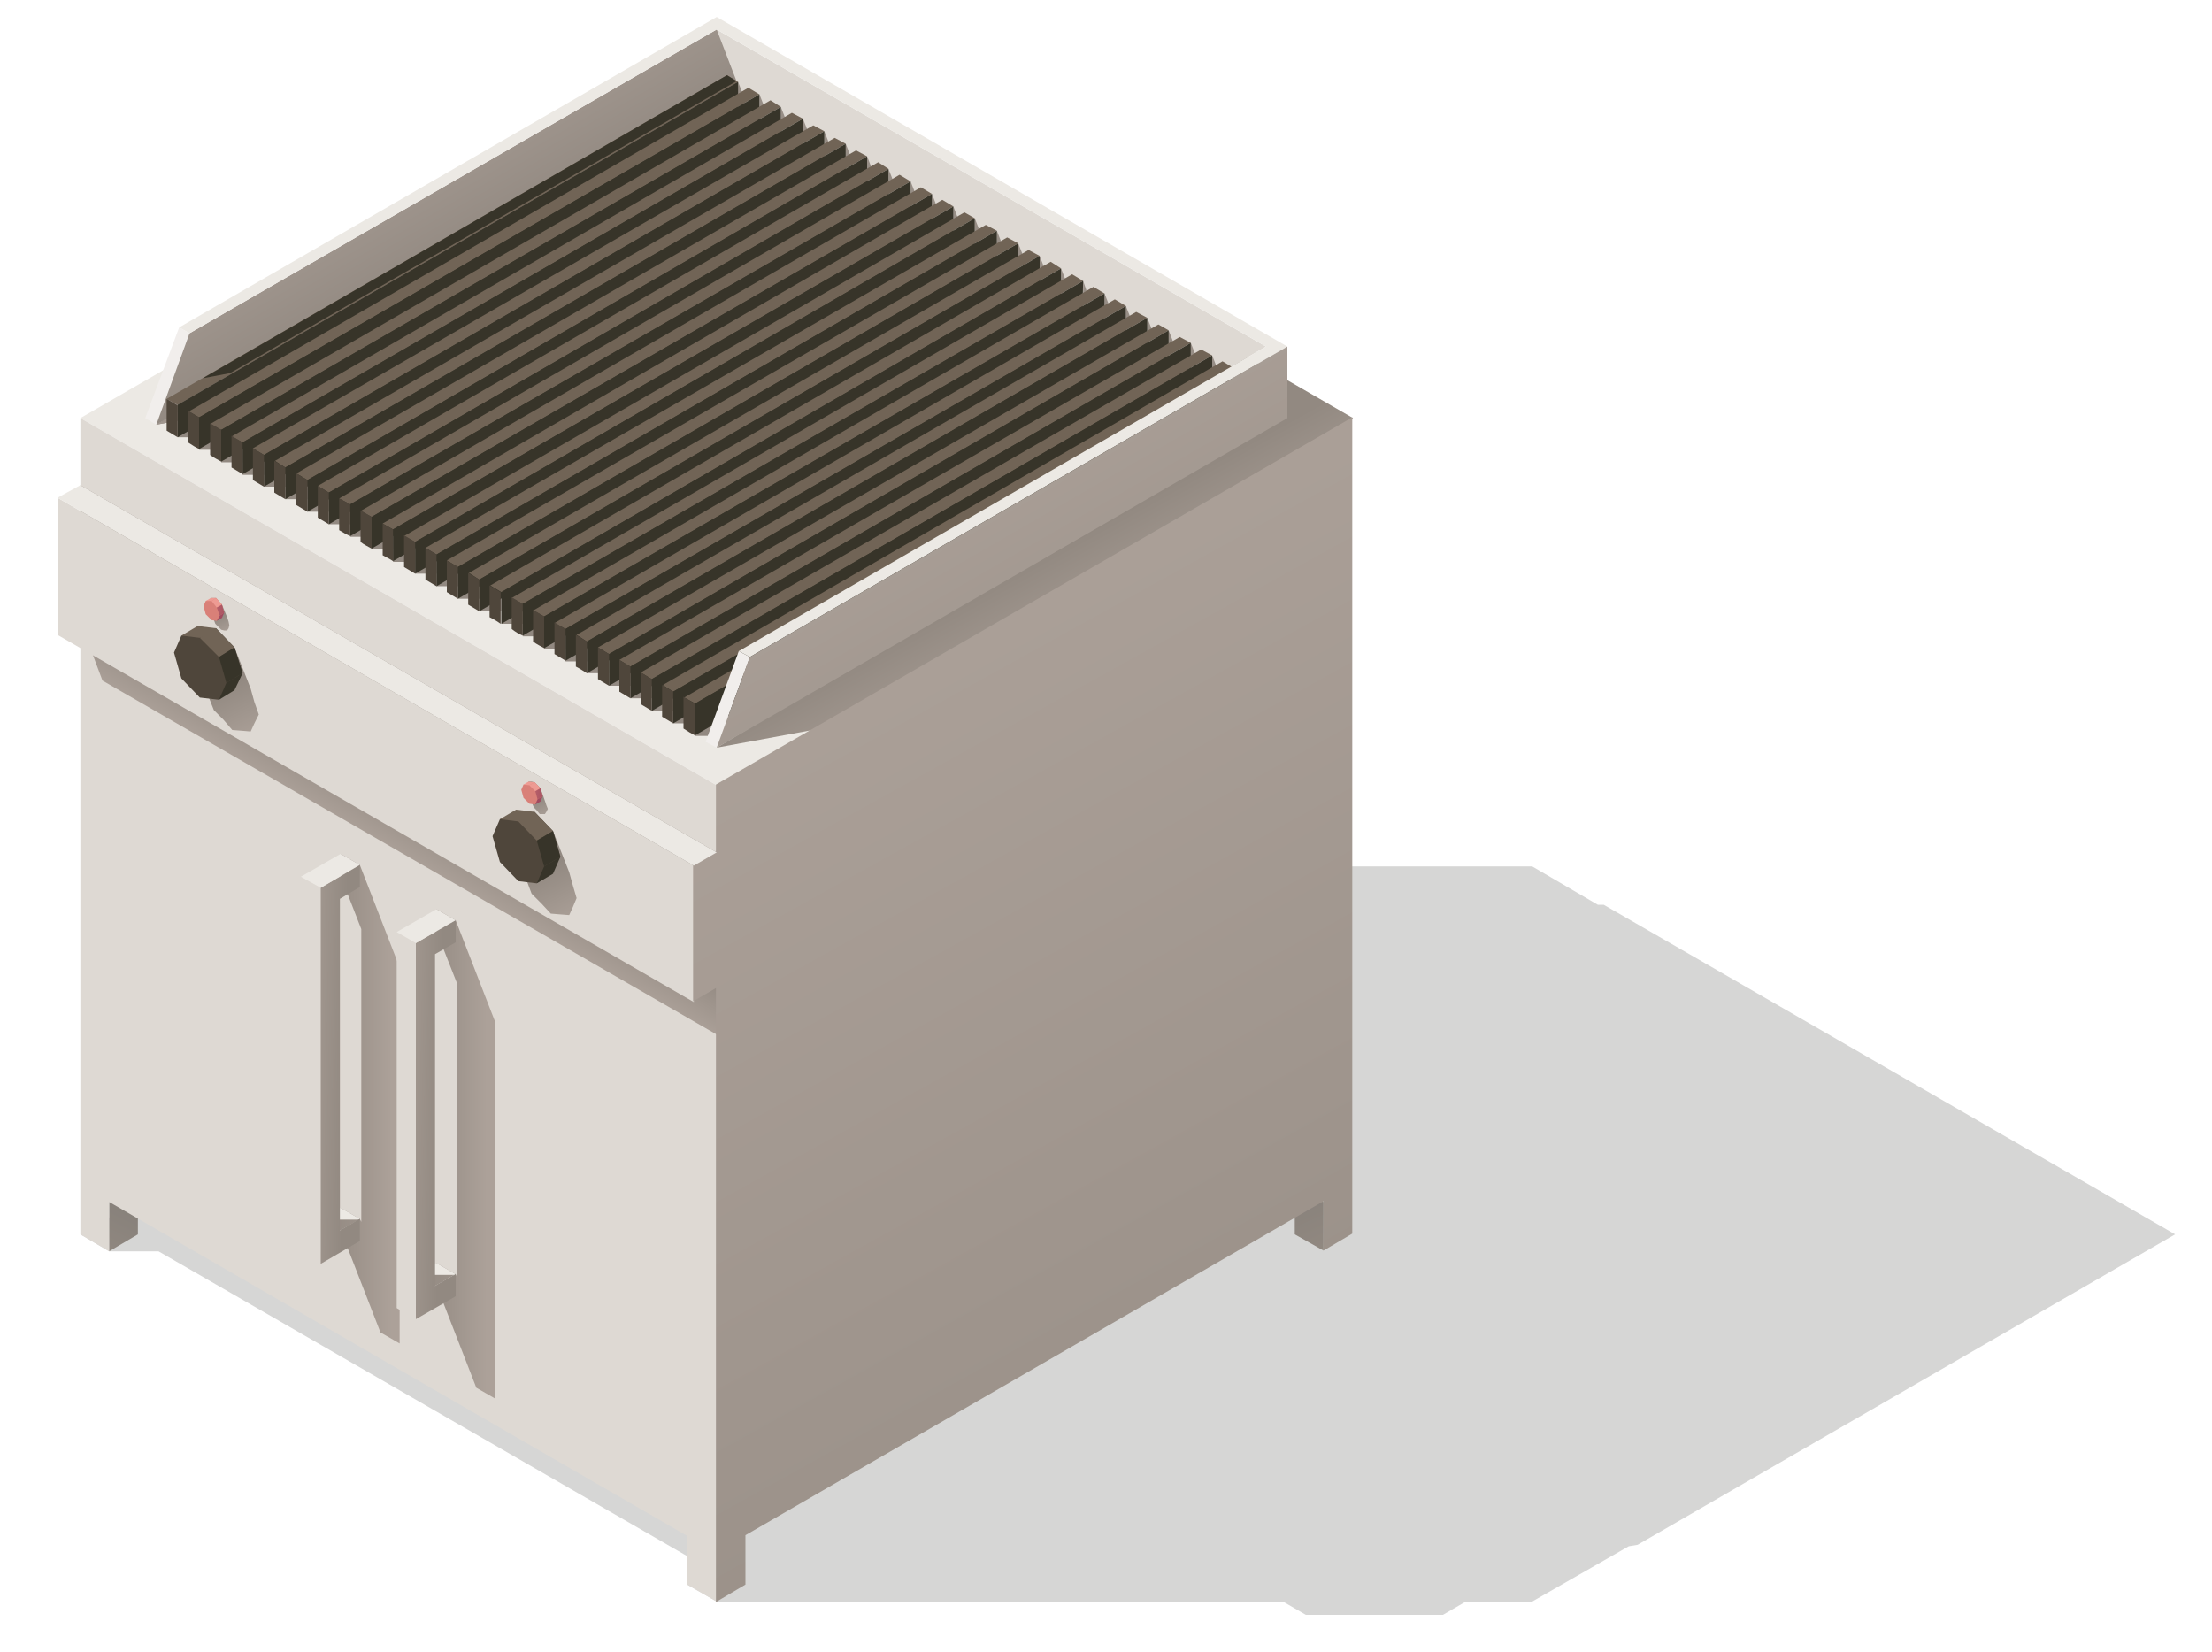 <?xml version="1.0" encoding="utf-8"?>
<!-- Generator: Adobe Illustrator 22.1.0, SVG Export Plug-In . SVG Version: 6.00 Build 0)  -->
<svg version="1.1" id="Vrstva_1" xmlns="http://www.w3.org/2000/svg" xmlns:xlink="http://www.w3.org/1999/xlink" x="0px" y="0px"
	 viewBox="0 0 300 224" style="enable-background:new 0 0 300 224;" xml:space="preserve">
<style type="text/css">
	.st0{opacity:0.18;fill-rule:evenodd;clip-rule:evenodd;fill:#1D1D1B;}
	.st1{fill-rule:evenodd;clip-rule:evenodd;fill:url(#SVGID_1_);}
	.st2{fill-rule:evenodd;clip-rule:evenodd;fill:url(#SVGID_2_);}
	.st3{fill-rule:evenodd;clip-rule:evenodd;fill:#ECE9E4;}
	.st4{fill-rule:evenodd;clip-rule:evenodd;fill:url(#SVGID_3_);}
	.st5{fill-rule:evenodd;clip-rule:evenodd;fill:url(#SVGID_4_);}
	.st6{fill-rule:evenodd;clip-rule:evenodd;fill:#DED9D3;}
	.st7{fill-rule:evenodd;clip-rule:evenodd;fill:url(#SVGID_5_);}
	.st8{fill-rule:evenodd;clip-rule:evenodd;fill:url(#SVGID_6_);}
	.st9{fill-rule:evenodd;clip-rule:evenodd;fill:#F1EEEC;}
	.st10{fill-rule:evenodd;clip-rule:evenodd;fill:url(#SVGID_7_);}
	.st11{fill-rule:evenodd;clip-rule:evenodd;fill:url(#SVGID_8_);}
	.st12{fill-rule:evenodd;clip-rule:evenodd;fill:url(#SVGID_9_);}
	.st13{fill-rule:evenodd;clip-rule:evenodd;fill:url(#SVGID_10_);}
	.st14{fill-rule:evenodd;clip-rule:evenodd;fill:url(#SVGID_11_);}
	.st15{fill-rule:evenodd;clip-rule:evenodd;fill:url(#SVGID_12_);}
	.st16{fill-rule:evenodd;clip-rule:evenodd;fill:url(#SVGID_13_);}
	.st17{fill-rule:evenodd;clip-rule:evenodd;fill:url(#SVGID_14_);}
	.st18{fill-rule:evenodd;clip-rule:evenodd;fill:url(#SVGID_15_);}
	.st19{fill-rule:evenodd;clip-rule:evenodd;fill:url(#SVGID_16_);}
	.st20{fill-rule:evenodd;clip-rule:evenodd;fill:url(#SVGID_17_);}
	.st21{fill-rule:evenodd;clip-rule:evenodd;fill:url(#SVGID_18_);}
	.st22{fill-rule:evenodd;clip-rule:evenodd;fill:url(#SVGID_19_);}
	.st23{fill-rule:evenodd;clip-rule:evenodd;fill:url(#SVGID_20_);}
	.st24{fill-rule:evenodd;clip-rule:evenodd;fill:url(#SVGID_21_);}
	.st25{fill-rule:evenodd;clip-rule:evenodd;fill:url(#SVGID_22_);}
	.st26{fill-rule:evenodd;clip-rule:evenodd;fill:url(#SVGID_23_);}
	.st27{fill-rule:evenodd;clip-rule:evenodd;fill:url(#SVGID_24_);}
	.st28{fill-rule:evenodd;clip-rule:evenodd;fill:url(#SVGID_25_);}
	.st29{fill-rule:evenodd;clip-rule:evenodd;fill:url(#SVGID_26_);}
	.st30{fill-rule:evenodd;clip-rule:evenodd;fill:url(#SVGID_27_);}
	.st31{fill-rule:evenodd;clip-rule:evenodd;fill:url(#SVGID_28_);}
	.st32{fill-rule:evenodd;clip-rule:evenodd;fill:url(#SVGID_29_);}
	.st33{fill-rule:evenodd;clip-rule:evenodd;fill:url(#SVGID_30_);}
	.st34{fill-rule:evenodd;clip-rule:evenodd;fill:url(#SVGID_31_);}
	.st35{fill-rule:evenodd;clip-rule:evenodd;fill:url(#SVGID_32_);}
	.st36{fill-rule:evenodd;clip-rule:evenodd;fill:url(#SVGID_33_);}
	.st37{fill-rule:evenodd;clip-rule:evenodd;fill:url(#SVGID_34_);}
	.st38{fill-rule:evenodd;clip-rule:evenodd;fill:url(#SVGID_35_);}
	.st39{fill-rule:evenodd;clip-rule:evenodd;fill:url(#SVGID_36_);}
	.st40{fill-rule:evenodd;clip-rule:evenodd;fill:url(#SVGID_37_);}
	.st41{fill-rule:evenodd;clip-rule:evenodd;fill:url(#SVGID_38_);}
	.st42{fill-rule:evenodd;clip-rule:evenodd;fill:url(#SVGID_39_);}
	.st43{fill-rule:evenodd;clip-rule:evenodd;fill:url(#SVGID_40_);}
	.st44{fill-rule:evenodd;clip-rule:evenodd;fill:url(#SVGID_41_);}
	.st45{fill-rule:evenodd;clip-rule:evenodd;fill:url(#SVGID_42_);}
	.st46{fill-rule:evenodd;clip-rule:evenodd;fill:url(#SVGID_43_);}
	.st47{fill-rule:evenodd;clip-rule:evenodd;fill:url(#SVGID_44_);}
	.st48{fill-rule:evenodd;clip-rule:evenodd;fill:url(#SVGID_45_);}
	.st49{fill-rule:evenodd;clip-rule:evenodd;fill:url(#SVGID_46_);}
	.st50{fill-rule:evenodd;clip-rule:evenodd;fill:url(#SVGID_47_);}
	.st51{fill-rule:evenodd;clip-rule:evenodd;fill:url(#SVGID_48_);}
	.st52{fill-rule:evenodd;clip-rule:evenodd;fill:url(#SVGID_49_);}
	.st53{fill-rule:evenodd;clip-rule:evenodd;fill:url(#SVGID_50_);}
	.st54{fill-rule:evenodd;clip-rule:evenodd;fill:url(#SVGID_51_);}
	.st55{fill-rule:evenodd;clip-rule:evenodd;fill:url(#SVGID_52_);}
	.st56{fill-rule:evenodd;clip-rule:evenodd;fill:url(#SVGID_53_);}
	.st57{fill-rule:evenodd;clip-rule:evenodd;fill:url(#SVGID_54_);}
	.st58{fill-rule:evenodd;clip-rule:evenodd;fill:url(#SVGID_55_);}
	.st59{fill-rule:evenodd;clip-rule:evenodd;fill:#716456;}
	.st60{fill-rule:evenodd;clip-rule:evenodd;fill:#373429;}
	.st61{fill-rule:evenodd;clip-rule:evenodd;fill:url(#SVGID_56_);}
	.st62{fill-rule:evenodd;clip-rule:evenodd;fill:#4F463B;}
	.st63{fill-rule:evenodd;clip-rule:evenodd;fill:url(#SVGID_57_);}
	.st64{fill-rule:evenodd;clip-rule:evenodd;fill:url(#SVGID_58_);}
	.st65{fill-rule:evenodd;clip-rule:evenodd;fill:#D98078;}
	.st66{fill-rule:evenodd;clip-rule:evenodd;fill:#EE9B93;}
	.st67{fill-rule:evenodd;clip-rule:evenodd;fill:url(#SVGID_59_);}
	.st68{fill-rule:evenodd;clip-rule:evenodd;fill:#A04B5F;}
	.st69{fill-rule:evenodd;clip-rule:evenodd;fill:url(#SVGID_60_);}
	.st70{fill-rule:evenodd;clip-rule:evenodd;fill:url(#SVGID_61_);}
	.st71{fill-rule:evenodd;clip-rule:evenodd;fill:url(#SVGID_62_);}
	.st72{fill-rule:evenodd;clip-rule:evenodd;fill:url(#SVGID_63_);}
	.st73{fill-rule:evenodd;clip-rule:evenodd;fill:url(#SVGID_64_);}
	.st74{fill-rule:evenodd;clip-rule:evenodd;fill:url(#SVGID_65_);}
	.st75{fill-rule:evenodd;clip-rule:evenodd;fill:url(#SVGID_66_);}
	.st76{fill-rule:evenodd;clip-rule:evenodd;fill:url(#SVGID_67_);}
	.st77{fill-rule:evenodd;clip-rule:evenodd;fill:url(#SVGID_68_);}
</style>
<g>
	<polygon class="st0" points="207.8,117.5 103.8,117.5 21.5,165.1 21.5,165.1 14.8,165.1 10.9,167.4 14.8,169.7 21.5,169.7 
		96.6,213 93.2,214.9 97.2,217.2 103.8,217.2 174,217.2 177.1,219 195.7,219 198.8,217.2 207.8,217.2 220.9,209.7 222.1,209.5 
		295,167.4 217.5,122.7 216.7,122.7 	"/>
	<linearGradient id="SVGID_1_" gradientUnits="userSpaceOnUse" x1="179.861" y1="170.306" x2="175.587" y2="160.707">
		<stop  offset="0" style="stop-color:#928981"/>
		<stop  offset="1" style="stop-color:#86807A"/>
	</linearGradient>
	<polygon class="st1" points="179.5,169.6 175.6,167.4 175.6,160.7 179.5,163 	"/>
	<linearGradient id="SVGID_2_" gradientUnits="userSpaceOnUse" x1="13.746" y1="171.087" x2="17.825" y2="163.082">
		<stop  offset="0" style="stop-color:#928981"/>
		<stop  offset="1" style="stop-color:#86807A"/>
	</linearGradient>
	<polygon class="st2" points="14.8,169.7 18.7,167.4 18.7,160.7 14.8,163 	"/>
	<polygon class="st3" points="97.2,6.9 10.9,56.7 97.2,106.5 183.5,56.7 	"/>
	<linearGradient id="SVGID_3_" gradientUnits="userSpaceOnUse" x1="119.342" y1="87.817" x2="126.47" y2="100.676">
		<stop  offset="0" style="stop-color:#928981"/>
		<stop  offset="1" style="stop-color:#ACA199"/>
	</linearGradient>
	<polygon class="st4" points="110.2,99 183.5,56.7 106,12 97.2,12 21.2,57.6 35.4,54.9 102,16.5 171.7,56.7 97.2,101.4 	"/>
	<linearGradient id="SVGID_4_" gradientUnits="userSpaceOnUse" x1="62.157" y1="27.389" x2="67.708" y2="37.403">
		<stop  offset="0" style="stop-color:#928981"/>
		<stop  offset="1" style="stop-color:#ACA199"/>
	</linearGradient>
	<polygon class="st5" points="113.8,16.5 106,12 97.2,12 21.2,57.6 35.4,54.9 102,16.5 113.8,23.3 	"/>
	<polygon class="st6" points="14.8,163 93.2,208.3 93.2,214.9 97.2,217.2 97.2,106.5 10.9,56.7 10.9,167.4 14.8,169.7 	"/>
	<linearGradient id="SVGID_5_" gradientUnits="userSpaceOnUse" x1="52.03" y1="106.471" x2="48.316" y2="112.904">
		<stop  offset="0" style="stop-color:#928981"/>
		<stop  offset="1" style="stop-color:#ACA199"/>
	</linearGradient>
	<polygon class="st7" points="97.2,140.3 97.2,115.6 10.9,65.8 10.9,84.3 13.9,92.3 	"/>
	<polygon class="st6" points="94.1,135.9 94.1,117.4 7.8,67.5 7.8,86.1 	"/>
	<linearGradient id="SVGID_6_" gradientUnits="userSpaceOnUse" x1="197.034" y1="239.27" x2="110.629" y2="83.392">
		<stop  offset="0" style="stop-color:#928981"/>
		<stop  offset="1" style="stop-color:#ACA199"/>
	</linearGradient>
	<path class="st8" d="M97.2,217.2l3.9-2.3l0-6.7l78.4-45.3l0,6.7l3.9-2.3c0-36.9,0-73.8,0-110.7l-86.3,49.8v9l-3.1,1.8v18.6l3.1-1.8
		v69.9v6.5V217.2z"/>
	<polygon class="st3" points="10.9,65.8 7.8,67.5 94.1,117.4 97.2,115.6 	"/>
	<polygon class="st6" points="163.3,51.9 171.7,47 97.2,4 97.2,13.7 	"/>
	<polygon class="st9" points="21.2,57.6 25.7,45.2 24.3,44.4 19.7,56.7 	"/>
	<linearGradient id="SVGID_7_" gradientUnits="userSpaceOnUse" x1="61.689" y1="35.134" x2="50.791" y2="16.259">
		<stop  offset="0" style="stop-color:#928981"/>
		<stop  offset="1" style="stop-color:#ACA199"/>
	</linearGradient>
	<polygon class="st10" points="21.2,57.6 25.7,45.2 97.2,4 102,16.5 97.2,13.7 	"/>
	<linearGradient id="SVGID_8_" gradientUnits="userSpaceOnUse" x1="102.357" y1="16.155" x2="91.321" y2="-2.96">
		<stop  offset="0" style="stop-color:#928981"/>
		<stop  offset="1" style="stop-color:#ACA199"/>
	</linearGradient>
	<polygon class="st11" points="100.1,11.1 101,13.4 100.1,13.4 	"/>
	<linearGradient id="SVGID_9_" gradientUnits="userSpaceOnUse" x1="105.279" y1="17.842" x2="94.243" y2="-1.273">
		<stop  offset="0" style="stop-color:#928981"/>
		<stop  offset="1" style="stop-color:#ACA199"/>
	</linearGradient>
	<polygon class="st12" points="103,12.8 103.9,15.1 103,15.1 	"/>
	<linearGradient id="SVGID_10_" gradientUnits="userSpaceOnUse" x1="108.202" y1="19.529" x2="97.166" y2="0.414">
		<stop  offset="0" style="stop-color:#928981"/>
		<stop  offset="1" style="stop-color:#ACA199"/>
	</linearGradient>
	<polygon class="st13" points="105.9,14.5 106.8,16.8 105.9,16.8 	"/>
	<linearGradient id="SVGID_11_" gradientUnits="userSpaceOnUse" x1="111.124" y1="21.217" x2="100.088" y2="2.102">
		<stop  offset="0" style="stop-color:#928981"/>
		<stop  offset="1" style="stop-color:#ACA199"/>
	</linearGradient>
	<polygon class="st14" points="108.9,16.1 109.8,18.4 108.9,18.4 	"/>
	<linearGradient id="SVGID_12_" gradientUnits="userSpaceOnUse" x1="114.046" y1="22.904" x2="103.01" y2="3.789">
		<stop  offset="0" style="stop-color:#928981"/>
		<stop  offset="1" style="stop-color:#ACA199"/>
	</linearGradient>
	<polygon class="st15" points="111.8,17.8 112.7,20.1 111.8,20.1 	"/>
	<linearGradient id="SVGID_13_" gradientUnits="userSpaceOnUse" x1="116.969" y1="24.591" x2="105.933" y2="5.476">
		<stop  offset="0" style="stop-color:#928981"/>
		<stop  offset="1" style="stop-color:#ACA199"/>
	</linearGradient>
	<polygon class="st16" points="114.7,19.5 115.6,21.8 114.7,21.8 	"/>
	<linearGradient id="SVGID_14_" gradientUnits="userSpaceOnUse" x1="119.891" y1="26.278" x2="108.855" y2="7.163">
		<stop  offset="0" style="stop-color:#928981"/>
		<stop  offset="1" style="stop-color:#ACA199"/>
	</linearGradient>
	<polygon class="st17" points="117.6,21.2 118.5,23.5 117.6,23.5 	"/>
	<linearGradient id="SVGID_15_" gradientUnits="userSpaceOnUse" x1="122.813" y1="27.965" x2="111.777" y2="8.85">
		<stop  offset="0" style="stop-color:#928981"/>
		<stop  offset="1" style="stop-color:#ACA199"/>
	</linearGradient>
	<polygon class="st18" points="120.5,22.9 121.4,25.2 120.5,25.2 	"/>
	<linearGradient id="SVGID_16_" gradientUnits="userSpaceOnUse" x1="125.736" y1="29.653" x2="114.7" y2="10.538">
		<stop  offset="0" style="stop-color:#928981"/>
		<stop  offset="1" style="stop-color:#ACA199"/>
	</linearGradient>
	<polygon class="st19" points="123.5,24.6 124.4,26.9 123.5,26.9 	"/>
	<linearGradient id="SVGID_17_" gradientUnits="userSpaceOnUse" x1="128.658" y1="31.34" x2="117.622" y2="12.225">
		<stop  offset="0" style="stop-color:#928981"/>
		<stop  offset="1" style="stop-color:#ACA199"/>
	</linearGradient>
	<polygon class="st20" points="126.4,26.3 127.3,28.6 126.4,28.6 	"/>
	<linearGradient id="SVGID_18_" gradientUnits="userSpaceOnUse" x1="131.58" y1="33.027" x2="120.544" y2="13.912">
		<stop  offset="0" style="stop-color:#928981"/>
		<stop  offset="1" style="stop-color:#ACA199"/>
	</linearGradient>
	<polygon class="st21" points="129.3,28 130.2,30.3 129.3,30.3 	"/>
	<linearGradient id="SVGID_19_" gradientUnits="userSpaceOnUse" x1="134.502" y1="34.714" x2="123.466" y2="15.599">
		<stop  offset="0" style="stop-color:#928981"/>
		<stop  offset="1" style="stop-color:#ACA199"/>
	</linearGradient>
	<polygon class="st22" points="132.2,29.6 133.1,31.9 132.2,31.9 	"/>
	<linearGradient id="SVGID_20_" gradientUnits="userSpaceOnUse" x1="137.425" y1="36.401" x2="126.388" y2="17.286">
		<stop  offset="0" style="stop-color:#928981"/>
		<stop  offset="1" style="stop-color:#ACA199"/>
	</linearGradient>
	<polygon class="st23" points="135.2,31.3 136.1,33.6 135.2,33.6 	"/>
	<linearGradient id="SVGID_21_" gradientUnits="userSpaceOnUse" x1="140.347" y1="38.088" x2="129.311" y2="18.973">
		<stop  offset="0" style="stop-color:#928981"/>
		<stop  offset="1" style="stop-color:#ACA199"/>
	</linearGradient>
	<polygon class="st24" points="138.1,33 139,35.3 138.1,35.3 	"/>
	<linearGradient id="SVGID_22_" gradientUnits="userSpaceOnUse" x1="143.269" y1="39.776" x2="132.233" y2="20.661">
		<stop  offset="0" style="stop-color:#928981"/>
		<stop  offset="1" style="stop-color:#ACA199"/>
	</linearGradient>
	<polygon class="st25" points="141,34.7 141.9,37 141,37 	"/>
	<linearGradient id="SVGID_23_" gradientUnits="userSpaceOnUse" x1="146.192" y1="41.463" x2="135.156" y2="22.348">
		<stop  offset="0" style="stop-color:#928981"/>
		<stop  offset="1" style="stop-color:#ACA199"/>
	</linearGradient>
	<polygon class="st26" points="143.9,36.4 144.8,38.7 143.9,38.7 	"/>
	<linearGradient id="SVGID_24_" gradientUnits="userSpaceOnUse" x1="149.114" y1="43.15" x2="138.078" y2="24.035">
		<stop  offset="0" style="stop-color:#928981"/>
		<stop  offset="1" style="stop-color:#ACA199"/>
	</linearGradient>
	<polygon class="st27" points="146.9,38.1 147.7,40.4 146.9,40.4 	"/>
	<linearGradient id="SVGID_25_" gradientUnits="userSpaceOnUse" x1="152.036" y1="44.837" x2="141" y2="25.722">
		<stop  offset="0" style="stop-color:#928981"/>
		<stop  offset="1" style="stop-color:#ACA199"/>
	</linearGradient>
	<polygon class="st28" points="149.8,39.8 150.7,42.1 149.8,42.1 	"/>
	<linearGradient id="SVGID_26_" gradientUnits="userSpaceOnUse" x1="154.959" y1="46.524" x2="143.923" y2="27.409">
		<stop  offset="0" style="stop-color:#928981"/>
		<stop  offset="1" style="stop-color:#ACA199"/>
	</linearGradient>
	<polygon class="st29" points="152.7,41.5 153.6,43.8 152.7,43.8 	"/>
	<linearGradient id="SVGID_27_" gradientUnits="userSpaceOnUse" x1="157.881" y1="48.211" x2="146.845" y2="29.096">
		<stop  offset="0" style="stop-color:#928981"/>
		<stop  offset="1" style="stop-color:#ACA199"/>
	</linearGradient>
	<polygon class="st30" points="155.6,43.1 156.5,45.4 155.6,45.4 	"/>
	<linearGradient id="SVGID_28_" gradientUnits="userSpaceOnUse" x1="160.803" y1="49.899" x2="149.767" y2="30.784">
		<stop  offset="0" style="stop-color:#928981"/>
		<stop  offset="1" style="stop-color:#ACA199"/>
	</linearGradient>
	<polygon class="st31" points="158.5,44.8 159.4,47.1 158.5,47.1 	"/>
	<linearGradient id="SVGID_29_" gradientUnits="userSpaceOnUse" x1="163.725" y1="51.586" x2="152.689" y2="32.471">
		<stop  offset="0" style="stop-color:#928981"/>
		<stop  offset="1" style="stop-color:#ACA199"/>
	</linearGradient>
	<polygon class="st32" points="161.5,46.5 162.4,48.8 161.5,48.8 	"/>
	<linearGradient id="SVGID_30_" gradientUnits="userSpaceOnUse" x1="166.647" y1="53.273" x2="155.611" y2="34.158">
		<stop  offset="0" style="stop-color:#928981"/>
		<stop  offset="1" style="stop-color:#ACA199"/>
	</linearGradient>
	<polygon class="st33" points="164.4,48.2 165.3,50.5 164.4,50.5 	"/>
	<linearGradient id="SVGID_31_" gradientUnits="userSpaceOnUse" x1="27.032" y1="60.749" x2="28.045" y2="63.257">
		<stop  offset="0" style="stop-color:#928981"/>
		<stop  offset="1" style="stop-color:#ACA199"/>
	</linearGradient>
	<rect x="24.1" y="55.3" class="st34" width="3" height="4"/>
	<linearGradient id="SVGID_32_" gradientUnits="userSpaceOnUse" x1="29.954" y1="62.436" x2="30.967" y2="64.944">
		<stop  offset="0" style="stop-color:#928981"/>
		<stop  offset="1" style="stop-color:#ACA199"/>
	</linearGradient>
	<rect x="27" y="57" class="st35" width="3" height="4"/>
	<linearGradient id="SVGID_33_" gradientUnits="userSpaceOnUse" x1="32.877" y1="64.124" x2="33.89" y2="66.631">
		<stop  offset="0" style="stop-color:#928981"/>
		<stop  offset="1" style="stop-color:#ACA199"/>
	</linearGradient>
	<rect x="30" y="58.7" class="st36" width="3" height="4"/>
	<linearGradient id="SVGID_34_" gradientUnits="userSpaceOnUse" x1="35.799" y1="65.811" x2="36.812" y2="68.318">
		<stop  offset="0" style="stop-color:#928981"/>
		<stop  offset="1" style="stop-color:#ACA199"/>
	</linearGradient>
	<rect x="32.9" y="60.4" class="st37" width="3" height="4"/>
	<linearGradient id="SVGID_35_" gradientUnits="userSpaceOnUse" x1="38.721" y1="67.498" x2="39.734" y2="70.006">
		<stop  offset="0" style="stop-color:#928981"/>
		<stop  offset="1" style="stop-color:#ACA199"/>
	</linearGradient>
	<rect x="35.8" y="62" class="st38" width="3" height="4"/>
	<linearGradient id="SVGID_36_" gradientUnits="userSpaceOnUse" x1="41.644" y1="69.185" x2="42.657" y2="71.693">
		<stop  offset="0" style="stop-color:#928981"/>
		<stop  offset="1" style="stop-color:#ACA199"/>
	</linearGradient>
	<rect x="38.7" y="63.7" class="st39" width="3" height="4"/>
	<linearGradient id="SVGID_37_" gradientUnits="userSpaceOnUse" x1="44.566" y1="70.872" x2="45.579" y2="73.38">
		<stop  offset="0" style="stop-color:#928981"/>
		<stop  offset="1" style="stop-color:#ACA199"/>
	</linearGradient>
	<rect x="41.7" y="65.4" class="st40" width="3" height="4"/>
	<linearGradient id="SVGID_38_" gradientUnits="userSpaceOnUse" x1="47.488" y1="72.559" x2="48.501" y2="75.067">
		<stop  offset="0" style="stop-color:#928981"/>
		<stop  offset="1" style="stop-color:#ACA199"/>
	</linearGradient>
	<rect x="44.6" y="67.1" class="st41" width="3" height="4"/>
	<linearGradient id="SVGID_39_" gradientUnits="userSpaceOnUse" x1="50.411" y1="74.247" x2="51.424" y2="76.754">
		<stop  offset="0" style="stop-color:#928981"/>
		<stop  offset="1" style="stop-color:#ACA199"/>
	</linearGradient>
	<rect x="47.5" y="68.8" class="st42" width="3" height="4"/>
	<linearGradient id="SVGID_40_" gradientUnits="userSpaceOnUse" x1="53.333" y1="75.934" x2="54.346" y2="78.441">
		<stop  offset="0" style="stop-color:#928981"/>
		<stop  offset="1" style="stop-color:#ACA199"/>
	</linearGradient>
	<rect x="50.4" y="70.5" class="st43" width="3" height="4"/>
	<linearGradient id="SVGID_41_" gradientUnits="userSpaceOnUse" x1="56.255" y1="77.621" x2="57.269" y2="80.129">
		<stop  offset="0" style="stop-color:#928981"/>
		<stop  offset="1" style="stop-color:#ACA199"/>
	</linearGradient>
	<rect x="53.3" y="72.2" class="st44" width="3" height="4"/>
	<linearGradient id="SVGID_42_" gradientUnits="userSpaceOnUse" x1="59.178" y1="79.308" x2="60.191" y2="81.816">
		<stop  offset="0" style="stop-color:#928981"/>
		<stop  offset="1" style="stop-color:#ACA199"/>
	</linearGradient>
	<rect x="56.3" y="73.8" class="st45" width="3" height="4"/>
	<linearGradient id="SVGID_43_" gradientUnits="userSpaceOnUse" x1="62.1" y1="80.996" x2="63.113" y2="83.503">
		<stop  offset="0" style="stop-color:#928981"/>
		<stop  offset="1" style="stop-color:#ACA199"/>
	</linearGradient>
	<rect x="59.2" y="75.5" class="st46" width="3" height="4"/>
	<linearGradient id="SVGID_44_" gradientUnits="userSpaceOnUse" x1="65.022" y1="82.683" x2="66.035" y2="85.19">
		<stop  offset="0" style="stop-color:#928981"/>
		<stop  offset="1" style="stop-color:#ACA199"/>
	</linearGradient>
	<rect x="62.1" y="77.2" class="st47" width="3" height="4"/>
	<linearGradient id="SVGID_45_" gradientUnits="userSpaceOnUse" x1="67.944" y1="84.37" x2="68.958" y2="86.877">
		<stop  offset="0" style="stop-color:#928981"/>
		<stop  offset="1" style="stop-color:#ACA199"/>
	</linearGradient>
	<rect x="65" y="78.9" class="st48" width="3" height="4"/>
	<linearGradient id="SVGID_46_" gradientUnits="userSpaceOnUse" x1="70.867" y1="86.057" x2="71.88" y2="88.564">
		<stop  offset="0" style="stop-color:#928981"/>
		<stop  offset="1" style="stop-color:#ACA199"/>
	</linearGradient>
	<rect x="68" y="80.6" class="st49" width="3" height="4"/>
	<linearGradient id="SVGID_47_" gradientUnits="userSpaceOnUse" x1="73.789" y1="87.745" x2="74.802" y2="90.252">
		<stop  offset="0" style="stop-color:#928981"/>
		<stop  offset="1" style="stop-color:#ACA199"/>
	</linearGradient>
	<rect x="70.9" y="82.3" class="st50" width="3" height="4"/>
	<linearGradient id="SVGID_48_" gradientUnits="userSpaceOnUse" x1="76.711" y1="89.432" x2="77.724" y2="91.939">
		<stop  offset="0" style="stop-color:#928981"/>
		<stop  offset="1" style="stop-color:#ACA199"/>
	</linearGradient>
	<rect x="73.8" y="84" class="st51" width="3" height="4"/>
	<linearGradient id="SVGID_49_" gradientUnits="userSpaceOnUse" x1="79.633" y1="91.119" x2="80.647" y2="93.626">
		<stop  offset="0" style="stop-color:#928981"/>
		<stop  offset="1" style="stop-color:#ACA199"/>
	</linearGradient>
	<rect x="76.7" y="85.7" class="st52" width="3" height="4"/>
	<linearGradient id="SVGID_50_" gradientUnits="userSpaceOnUse" x1="82.556" y1="92.806" x2="83.569" y2="95.313">
		<stop  offset="0" style="stop-color:#928981"/>
		<stop  offset="1" style="stop-color:#ACA199"/>
	</linearGradient>
	<rect x="79.6" y="87.3" class="st53" width="3" height="4"/>
	<linearGradient id="SVGID_51_" gradientUnits="userSpaceOnUse" x1="85.478" y1="94.493" x2="86.491" y2="97.001">
		<stop  offset="0" style="stop-color:#928981"/>
		<stop  offset="1" style="stop-color:#ACA199"/>
	</linearGradient>
	<rect x="82.6" y="89" class="st54" width="3" height="4"/>
	<linearGradient id="SVGID_52_" gradientUnits="userSpaceOnUse" x1="88.4" y1="96.18" x2="89.414" y2="98.688">
		<stop  offset="0" style="stop-color:#928981"/>
		<stop  offset="1" style="stop-color:#ACA199"/>
	</linearGradient>
	<rect x="85.5" y="90.7" class="st55" width="3" height="4"/>
	<linearGradient id="SVGID_53_" gradientUnits="userSpaceOnUse" x1="91.323" y1="97.868" x2="92.336" y2="100.375">
		<stop  offset="0" style="stop-color:#928981"/>
		<stop  offset="1" style="stop-color:#ACA199"/>
	</linearGradient>
	<rect x="88.4" y="92.4" class="st56" width="3" height="4"/>
	<linearGradient id="SVGID_54_" gradientUnits="userSpaceOnUse" x1="94.245" y1="99.555" x2="95.258" y2="102.062">
		<stop  offset="0" style="stop-color:#928981"/>
		<stop  offset="1" style="stop-color:#ACA199"/>
	</linearGradient>
	<rect x="91.3" y="94.1" class="st57" width="3" height="4"/>
	<linearGradient id="SVGID_55_" gradientUnits="userSpaceOnUse" x1="97.168" y1="101.242" x2="98.181" y2="103.749">
		<stop  offset="0" style="stop-color:#928981"/>
		<stop  offset="1" style="stop-color:#ACA199"/>
	</linearGradient>
	<rect x="94.3" y="95.8" class="st58" width="3" height="4"/>
	<polygon class="st59" points="24.1,54.9 100.1,11.1 98.6,10.2 22.6,54.1 	"/>
	<path class="st60" d="M98.6,10.2L27.5,51.3l3.7-0.7L99.9,11C100.7,11.5,98.6,10.2,98.6,10.2z"/>
	<polygon class="st60" points="24.1,54.9 100.1,11.1 100.1,15.4 24.1,59.3 	"/>
	<g>
		<polygon class="st59" points="27,56.6 103,12.8 101.5,11.9 25.6,55.8 		"/>
		<polygon class="st60" points="27,56.6 103,12.8 103,17.1 27,60.9 		"/>
	</g>
	<g>
		<polygon class="st59" points="30,58.3 105.9,14.5 104.5,13.6 28.5,57.5 		"/>
		<polygon class="st60" points="30,58.3 105.9,14.5 105.9,18.8 30,62.6 		"/>
	</g>
	<g>
		<polygon class="st59" points="32.9,60 108.9,16.1 107.4,15.3 31.4,59.2 		"/>
		<polygon class="st60" points="32.9,60 108.9,16.1 108.9,20.5 32.9,64.3 		"/>
	</g>
	<g>
		<polygon class="st59" points="35.8,61.7 111.8,17.8 110.3,17 34.3,60.8 		"/>
		<polygon class="st60" points="35.8,61.7 111.8,17.8 111.8,22.1 35.8,66 		"/>
	</g>
	<g>
		<polygon class="st59" points="38.7,63.4 114.7,19.5 113.2,18.7 37.3,62.5 		"/>
		<polygon class="st60" points="38.7,63.4 114.7,19.5 114.7,23.8 38.7,67.7 		"/>
	</g>
	<g>
		<polygon class="st59" points="41.7,65.1 117.6,21.2 116.1,20.4 40.2,64.2 		"/>
		<polygon class="st60" points="41.7,65.1 117.6,21.2 117.6,25.5 41.7,69.4 		"/>
	</g>
	<g>
		<polygon class="st59" points="44.6,66.8 120.5,22.9 119.1,22 43.1,65.9 		"/>
		<polygon class="st60" points="44.6,66.8 120.5,22.9 120.5,27.2 44.6,71.1 		"/>
	</g>
	<g>
		<polygon class="st59" points="47.5,68.4 123.5,24.6 122,23.7 46,67.6 		"/>
		<polygon class="st60" points="47.5,68.4 123.5,24.6 123.5,28.9 47.5,72.7 		"/>
	</g>
	<g>
		<polygon class="st59" points="50.4,70.1 126.4,26.3 124.9,25.4 48.9,69.3 		"/>
		<polygon class="st60" points="50.4,70.1 126.4,26.3 126.4,30.6 50.4,74.4 		"/>
	</g>
	<g>
		<polygon class="st59" points="53.3,71.8 129.3,28 127.8,27.1 51.9,71 		"/>
		<polygon class="st60" points="53.3,71.8 129.3,28 129.3,32.3 53.3,76.1 		"/>
	</g>
	<g>
		<polygon class="st59" points="56.3,73.5 132.2,29.6 130.8,28.8 54.8,72.7 		"/>
		<polygon class="st60" points="56.3,73.5 132.2,29.6 132.2,34 56.3,77.8 		"/>
	</g>
	<g>
		<polygon class="st59" points="59.2,75.2 135.2,31.3 133.7,30.5 57.7,74.3 		"/>
		<polygon class="st60" points="59.2,75.2 135.2,31.3 135.2,35.6 59.2,79.5 		"/>
	</g>
	<g>
		<polygon class="st59" points="62.1,76.9 138.1,33 136.6,32.2 60.6,76 		"/>
		<polygon class="st60" points="62.1,76.9 138.1,33 138.1,37.3 62.1,81.2 		"/>
	</g>
	<g>
		<polygon class="st59" points="65,78.6 141,34.7 139.5,33.9 63.6,77.7 		"/>
		<polygon class="st60" points="65,78.6 141,34.7 141,39 65,82.9 		"/>
	</g>
	<g>
		<polygon class="st59" points="68,80.3 143.9,36.4 142.5,35.5 66.5,79.4 		"/>
		<polygon class="st60" points="68,80.3 143.9,36.4 143.9,40.7 68,84.6 		"/>
	</g>
	<g>
		<polygon class="st59" points="70.9,81.9 146.9,38.1 145.4,37.2 69.4,81.1 		"/>
		<polygon class="st60" points="70.9,81.9 146.9,38.1 146.8,42.4 70.9,86.2 		"/>
	</g>
	<g>
		<polygon class="st59" points="73.8,83.6 149.8,39.8 148.3,38.9 72.3,82.8 		"/>
		<polygon class="st60" points="73.8,83.6 149.8,39.8 149.8,44.1 73.8,87.9 		"/>
	</g>
	<g>
		<polygon class="st59" points="76.7,85.3 152.7,41.5 151.2,40.6 75.2,84.5 		"/>
		<polygon class="st60" points="76.7,85.3 152.7,41.5 152.7,45.8 76.7,89.6 		"/>
	</g>
	<g>
		<polygon class="st59" points="79.6,87 155.6,43.1 154.1,42.3 78.2,86.1 		"/>
		<polygon class="st60" points="79.6,87 155.6,43.1 155.6,47.4 79.6,91.3 		"/>
	</g>
	<g>
		<polygon class="st59" points="82.6,88.7 158.5,44.8 157.1,44 81.1,87.8 		"/>
		<polygon class="st60" points="82.6,88.7 158.5,44.8 158.5,49.1 82.6,93 		"/>
	</g>
	<g>
		<polygon class="st59" points="85.5,90.4 161.5,46.5 160,45.7 84,89.5 		"/>
		<polygon class="st60" points="85.5,90.4 161.5,46.5 161.5,50.8 85.5,94.7 		"/>
	</g>
	<g>
		<polygon class="st59" points="88.4,92.1 164.4,48.2 162.9,47.4 86.9,91.2 		"/>
		<polygon class="st60" points="88.4,92.1 164.4,48.2 164.4,52.5 88.4,96.4 		"/>
	</g>
	<g>
		<polygon class="st59" points="91.3,93.8 167.3,49.9 165.8,49 89.9,92.9 		"/>
		<polygon class="st60" points="91.3,93.8 167.3,49.9 167.3,54.2 91.3,98.1 		"/>
	</g>
	<g>
		<polygon class="st59" points="94.3,95.4 170.2,51.6 168.8,50.7 92.8,94.6 		"/>
		<polygon class="st60" points="94.3,95.4 170.2,51.6 170.2,55.9 94.3,99.7 		"/>
	</g>
	<polygon class="st9" points="97.2,101.4 101.7,89.1 100.2,88.3 95.7,100.6 	"/>
	<polygon class="st3" points="97.2,2.3 24.3,44.4 25.7,45.2 97.2,4 171.7,47 100.2,88.3 101.7,89.1 174.6,47 	"/>
	<linearGradient id="SVGID_56_" gradientUnits="userSpaceOnUse" x1="160.11" y1="116.172" x2="128.075" y2="60.686">
		<stop  offset="0" style="stop-color:#928981"/>
		<stop  offset="1" style="stop-color:#ACA199"/>
	</linearGradient>
	<polygon class="st61" points="97.2,101.4 101.7,89.1 174.6,47 174.6,56.7 	"/>
	<g>
		<path class="st62" d="M24.1,59.3l0-4.3l-1.5-0.9l0,4.3C23.1,58.7,23.6,59,24.1,59.3z"/>
		<path class="st62" d="M27,60.9l0-4.3l-1.5-0.9l0,4.3C26.1,60.4,26.6,60.7,27,60.9z"/>
		<path class="st62" d="M30,62.6l0-4.3l-1.5-0.9l0,4.3C29,62.1,29.5,62.3,30,62.6z"/>
		<path class="st62" d="M32.9,64.3l0-4.3l-1.5-0.9l0,4.3C31.9,63.7,32.4,64,32.9,64.3z"/>
		<path class="st62" d="M35.8,66l0-4.3l-1.5-0.9l0,4.3C34.8,65.4,35.3,65.7,35.8,66z"/>
		<path class="st62" d="M38.7,67.7l0-4.3l-1.5-0.9l0,4.3C37.7,67.1,38.2,67.4,38.7,67.7z"/>
		<path class="st62" d="M41.7,69.4l0-4.3l-1.5-0.9l0,4.3C40.7,68.8,41.2,69.1,41.7,69.4z"/>
		<path class="st62" d="M44.6,71.1l0-4.3l-1.5-0.9l0,4.3C43.6,70.5,44.1,70.8,44.6,71.1z"/>
		<path class="st62" d="M47.5,72.7l0-4.3L46,67.6l0,4.3C46.5,72.2,47,72.5,47.5,72.7z"/>
		<path class="st62" d="M50.4,74.4l0-4.3l-1.5-0.9l0,4.3C49.4,73.9,49.9,74.1,50.4,74.4z"/>
		<path class="st62" d="M53.3,76.1l0-4.3L51.9,71l0,4.3C52.4,75.6,52.9,75.8,53.3,76.1z"/>
		<path class="st62" d="M56.3,77.8l0-4.3l-1.5-0.9l0,4.3C55.3,77.2,55.8,77.5,56.3,77.8z"/>
		<path class="st62" d="M59.2,79.5l0-4.3l-1.5-0.9l0,4.3C58.2,78.9,58.7,79.2,59.2,79.5z"/>
		<path class="st62" d="M62.1,81.2l0-4.3L60.6,76l0,4.3C61.1,80.6,61.6,80.9,62.1,81.2z"/>
		<path class="st62" d="M65,82.9l0-4.3l-1.5-0.9l0,4.3C64,82.3,64.5,82.6,65,82.9z"/>
		<path class="st62" d="M67.9,84.6l0-4.3l-1.5-0.9l0,4.3C67,84,67.5,84.3,67.9,84.6z"/>
		<path class="st62" d="M70.9,86.2l0-4.3l-1.5-0.9l0,4.3C69.9,85.7,70.4,86,70.9,86.2z"/>
		<path class="st62" d="M73.8,87.9l0-4.3l-1.5-0.9l0,4.3C72.8,87.4,73.3,87.6,73.8,87.9z"/>
		<path class="st62" d="M76.7,89.6l0-4.3l-1.5-0.9l0,4.3C75.7,89,76.2,89.3,76.7,89.6z"/>
		<path class="st62" d="M79.6,91.3l0-4.3l-1.5-0.9l0,4.3C78.7,90.7,79.1,91,79.6,91.3z"/>
		<path class="st62" d="M82.6,93l0-4.3l-1.5-0.9l0,4.3C81.6,92.4,82.1,92.7,82.6,93z"/>
		<path class="st62" d="M85.5,94.7l0-4.3L84,89.5l0,4.3C84.5,94.1,85,94.4,85.5,94.7z"/>
		<path class="st62" d="M88.4,96.4l0-4.3l-1.5-0.9l0,4.3C87.4,95.8,87.9,96.1,88.4,96.4z"/>
		<path class="st62" d="M91.3,98.1l0-4.3l-1.5-0.9l0,4.3C90.3,97.5,90.8,97.8,91.3,98.1z"/>
		<path class="st62" d="M94.2,99.7l0-4.3l-1.5-0.9l0,4.3C93.3,99.2,93.8,99.5,94.2,99.7z"/>
	</g>
	<g>
		<g>
			<g>
				<linearGradient id="SVGID_57_" gradientUnits="userSpaceOnUse" x1="30.82" y1="92.882" x2="34.51" y2="100.447">
					<stop  offset="0" style="stop-color:#928981"/>
					<stop  offset="1" style="stop-color:#ACA199"/>
				</linearGradient>
				<polygon class="st63" points="31.8,87.8 34,93.4 34.5,95.2 35.1,96.9 34.5,98.1 34,99.2 32.8,99.1 31.5,99 30.3,97.6 29,96.3 
					26.8,90.7 				"/>
				<polygon class="st62" points="29.3,85.2 31.8,87.8 32.9,91.3 29.7,94.9 27.1,94.6 24.6,92 23.6,88.5 24.6,86.2 				"/>
				<polygon class="st59" points="27.1,86.5 29.3,85.2 31.8,87.8 29.7,89.1 				"/>
				<polygon class="st60" points="30.7,92.6 32.9,91.3 31.8,87.8 29.7,89.1 				"/>
				<polygon class="st59" points="27.1,86.5 28.5,86 29.3,85.2 26.8,84.9 24.6,86.2 				"/>
				<polygon class="st60" points="30.7,92.6 32.9,91.3 31.8,93.6 29.7,94.9 				"/>
			</g>
			<linearGradient id="SVGID_58_" gradientUnits="userSpaceOnUse" x1="29.786" y1="83.512" x2="30.974" y2="85.947">
				<stop  offset="0" style="stop-color:#928981"/>
				<stop  offset="1" style="stop-color:#ACA199"/>
			</linearGradient>
			<polygon class="st64" points="29.3,81.1 29.7,81.6 30.1,82 30.8,83.7 31,84.3 31.1,84.8 31,85.2 30.8,85.5 30.4,85.5 30,85.4 
				29.6,85 29.2,84.6 28.6,82.9 28.4,82.3 28.2,81.8 28.4,81.4 28.6,81.1 29,81.1 			"/>
			<polygon class="st65" points="29.3,81.1 30.1,82 30.4,83.1 29.4,84.2 28.7,84.1 27.9,83.3 27.6,82.2 27.9,81.5 			"/>
			<polygon class="st66" points="28.7,81.5 29.3,81.1 30.1,82 29.4,82.4 			"/>
			<linearGradient id="SVGID_59_" gradientUnits="userSpaceOnUse" x1="31.21" y1="82.715" x2="26.505" y2="82.715">
				<stop  offset="0" style="stop-color:#A04B5F"/>
				<stop  offset="1" style="stop-color:#D98078"/>
			</linearGradient>
			<polygon class="st67" points="29.8,83.5 30.4,83.1 30.1,82 29.4,82.4 			"/>
			<polygon class="st66" points="28.7,81.5 29.3,81.1 28.6,81.1 27.9,81.5 			"/>
			<polygon class="st68" points="29.8,83.5 30.4,83.1 30.1,83.8 29.4,84.2 			"/>
		</g>
		<g>
			<g>
				<linearGradient id="SVGID_60_" gradientUnits="userSpaceOnUse" x1="73.963" y1="117.79" x2="77.653" y2="125.355">
					<stop  offset="0" style="stop-color:#928981"/>
					<stop  offset="1" style="stop-color:#ACA199"/>
				</linearGradient>
				<polygon class="st69" points="75,112.7 77.2,118.3 77.7,120.1 78.2,121.8 77.7,123 77.2,124.1 75.9,124 74.7,123.9 73.4,122.5 
					72.1,121.2 70,115.6 				"/>
				<polygon class="st62" points="72.5,110.1 75,112.7 76,116.2 72.8,119.8 70.3,119.5 67.8,116.9 66.8,113.4 67.8,111.1 				"/>
				<polygon class="st59" points="70.3,111.4 72.5,110.1 75,112.7 72.8,114 				"/>
				<polygon class="st60" points="73.8,117.5 76,116.2 75,112.7 72.8,114 				"/>
				<polygon class="st59" points="70.3,111.4 71.6,110.9 72.5,110.1 70,109.8 67.8,111.1 				"/>
				<polygon class="st60" points="73.8,117.5 76,116.2 75,118.5 72.8,119.8 				"/>
			</g>
			<linearGradient id="SVGID_61_" gradientUnits="userSpaceOnUse" x1="72.929" y1="108.419" x2="74.117" y2="110.854">
				<stop  offset="0" style="stop-color:#928981"/>
				<stop  offset="1" style="stop-color:#ACA199"/>
			</linearGradient>
			<polygon class="st70" points="72.5,106.1 72.9,106.5 73.3,106.9 73.9,108.6 74.1,109.2 74.3,109.7 74.1,110.1 73.9,110.4 
				73.6,110.4 73.2,110.4 72.8,109.9 72.4,109.5 71.7,107.8 71.5,107.2 71.4,106.7 71.5,106.3 71.7,106 72.1,106 			"/>
			<polygon class="st65" points="72.5,106.1 73.3,106.9 73.6,108 72.6,109.1 71.8,109 71,108.2 70.7,107.1 71,106.4 			"/>
			<polygon class="st66" points="71.8,106.5 72.5,106.1 73.3,106.9 72.6,107.3 			"/>
			<linearGradient id="SVGID_62_" gradientUnits="userSpaceOnUse" x1="74.353" y1="107.623" x2="69.648" y2="107.623">
				<stop  offset="0" style="stop-color:#A04B5F"/>
				<stop  offset="1" style="stop-color:#D98078"/>
			</linearGradient>
			<polygon class="st71" points="72.9,108.4 73.6,108 73.3,106.9 72.6,107.3 			"/>
			<polygon class="st66" points="71.8,106.5 72.5,106.1 71.7,106 71,106.4 			"/>
			<polygon class="st68" points="72.9,108.4 73.6,108 73.3,108.7 72.6,109.1 			"/>
		</g>
	</g>
	<g>
		<linearGradient id="SVGID_63_" gradientUnits="userSpaceOnUse" x1="44.548" y1="149.011" x2="53.149" y2="149.011">
			<stop  offset="0" style="stop-color:#928981"/>
			<stop  offset="1" style="stop-color:#ACA199"/>
		</linearGradient>
		<polygon class="st72" points="48.8,117.3 54.2,131.2 54.2,179.2 54.2,182.2 51.6,180.7 46.2,166.8 46.2,163.8 48.8,165.3 
			49,165.7 49,126 46.2,118.8 46.2,115.8 		"/>
		<polygon class="st6" points="43.5,171.4 40.8,169.9 40.8,118.9 43.5,120.4 		"/>
		<polygon class="st3" points="48.8,165.3 46.2,163.8 43.5,165.4 46.1,166.9 		"/>
		<linearGradient id="SVGID_64_" gradientUnits="userSpaceOnUse" x1="43.986" y1="165.858" x2="56.167" y2="166.924">
			<stop  offset="0" style="stop-color:#928981"/>
			<stop  offset="1" style="stop-color:#ACA199"/>
		</linearGradient>
		<polygon class="st73" points="43.5,165.4 46.1,166.9 48.7,165.4 		"/>
		<linearGradient id="SVGID_65_" gradientUnits="userSpaceOnUse" x1="46.723" y1="144.378" x2="39.712" y2="144.255">
			<stop  offset="0" style="stop-color:#928981"/>
			<stop  offset="1" style="stop-color:#ACA199"/>
		</linearGradient>
		<polygon class="st74" points="48.8,120.3 48.8,117.3 43.5,120.4 43.5,168.4 43.5,171.4 48.8,168.3 48.8,165.3 46.1,166.9 
			46.1,121.9 		"/>
		<polygon class="st3" points="48.8,117.3 46.2,115.8 40.8,118.9 43.5,120.4 		"/>
	</g>
	<g>
		<linearGradient id="SVGID_66_" gradientUnits="userSpaceOnUse" x1="57.5" y1="156.49" x2="66.101" y2="156.49">
			<stop  offset="0" style="stop-color:#928981"/>
			<stop  offset="1" style="stop-color:#ACA199"/>
		</linearGradient>
		<polygon class="st75" points="61.8,124.8 67.2,138.7 67.2,186.7 67.2,189.7 64.6,188.2 59.2,174.3 59.2,171.3 61.8,172.8 
			62,173.2 62,133.4 59.2,126.3 59.2,123.3 		"/>
		<polygon class="st6" points="56.4,178.9 53.8,177.4 53.8,126.4 56.4,127.9 		"/>
		<polygon class="st3" points="61.8,172.8 59.2,171.3 56.4,172.9 59,174.4 		"/>
		<linearGradient id="SVGID_67_" gradientUnits="userSpaceOnUse" x1="56.938" y1="173.337" x2="69.12" y2="174.402">
			<stop  offset="0" style="stop-color:#928981"/>
			<stop  offset="1" style="stop-color:#ACA199"/>
		</linearGradient>
		<polygon class="st76" points="56.4,172.9 59,174.4 61.6,172.9 		"/>
		<linearGradient id="SVGID_68_" gradientUnits="userSpaceOnUse" x1="59.675" y1="151.856" x2="52.665" y2="151.734">
			<stop  offset="0" style="stop-color:#928981"/>
			<stop  offset="1" style="stop-color:#ACA199"/>
		</linearGradient>
		<polygon class="st77" points="61.8,127.8 61.8,124.8 56.4,127.9 56.4,175.9 56.4,178.9 61.8,175.8 61.8,172.8 59,174.4 59,129.4 
					"/>
		<polygon class="st3" points="61.8,124.8 59.2,123.3 53.8,126.4 56.4,127.9 		"/>
	</g>
</g>
</svg>
